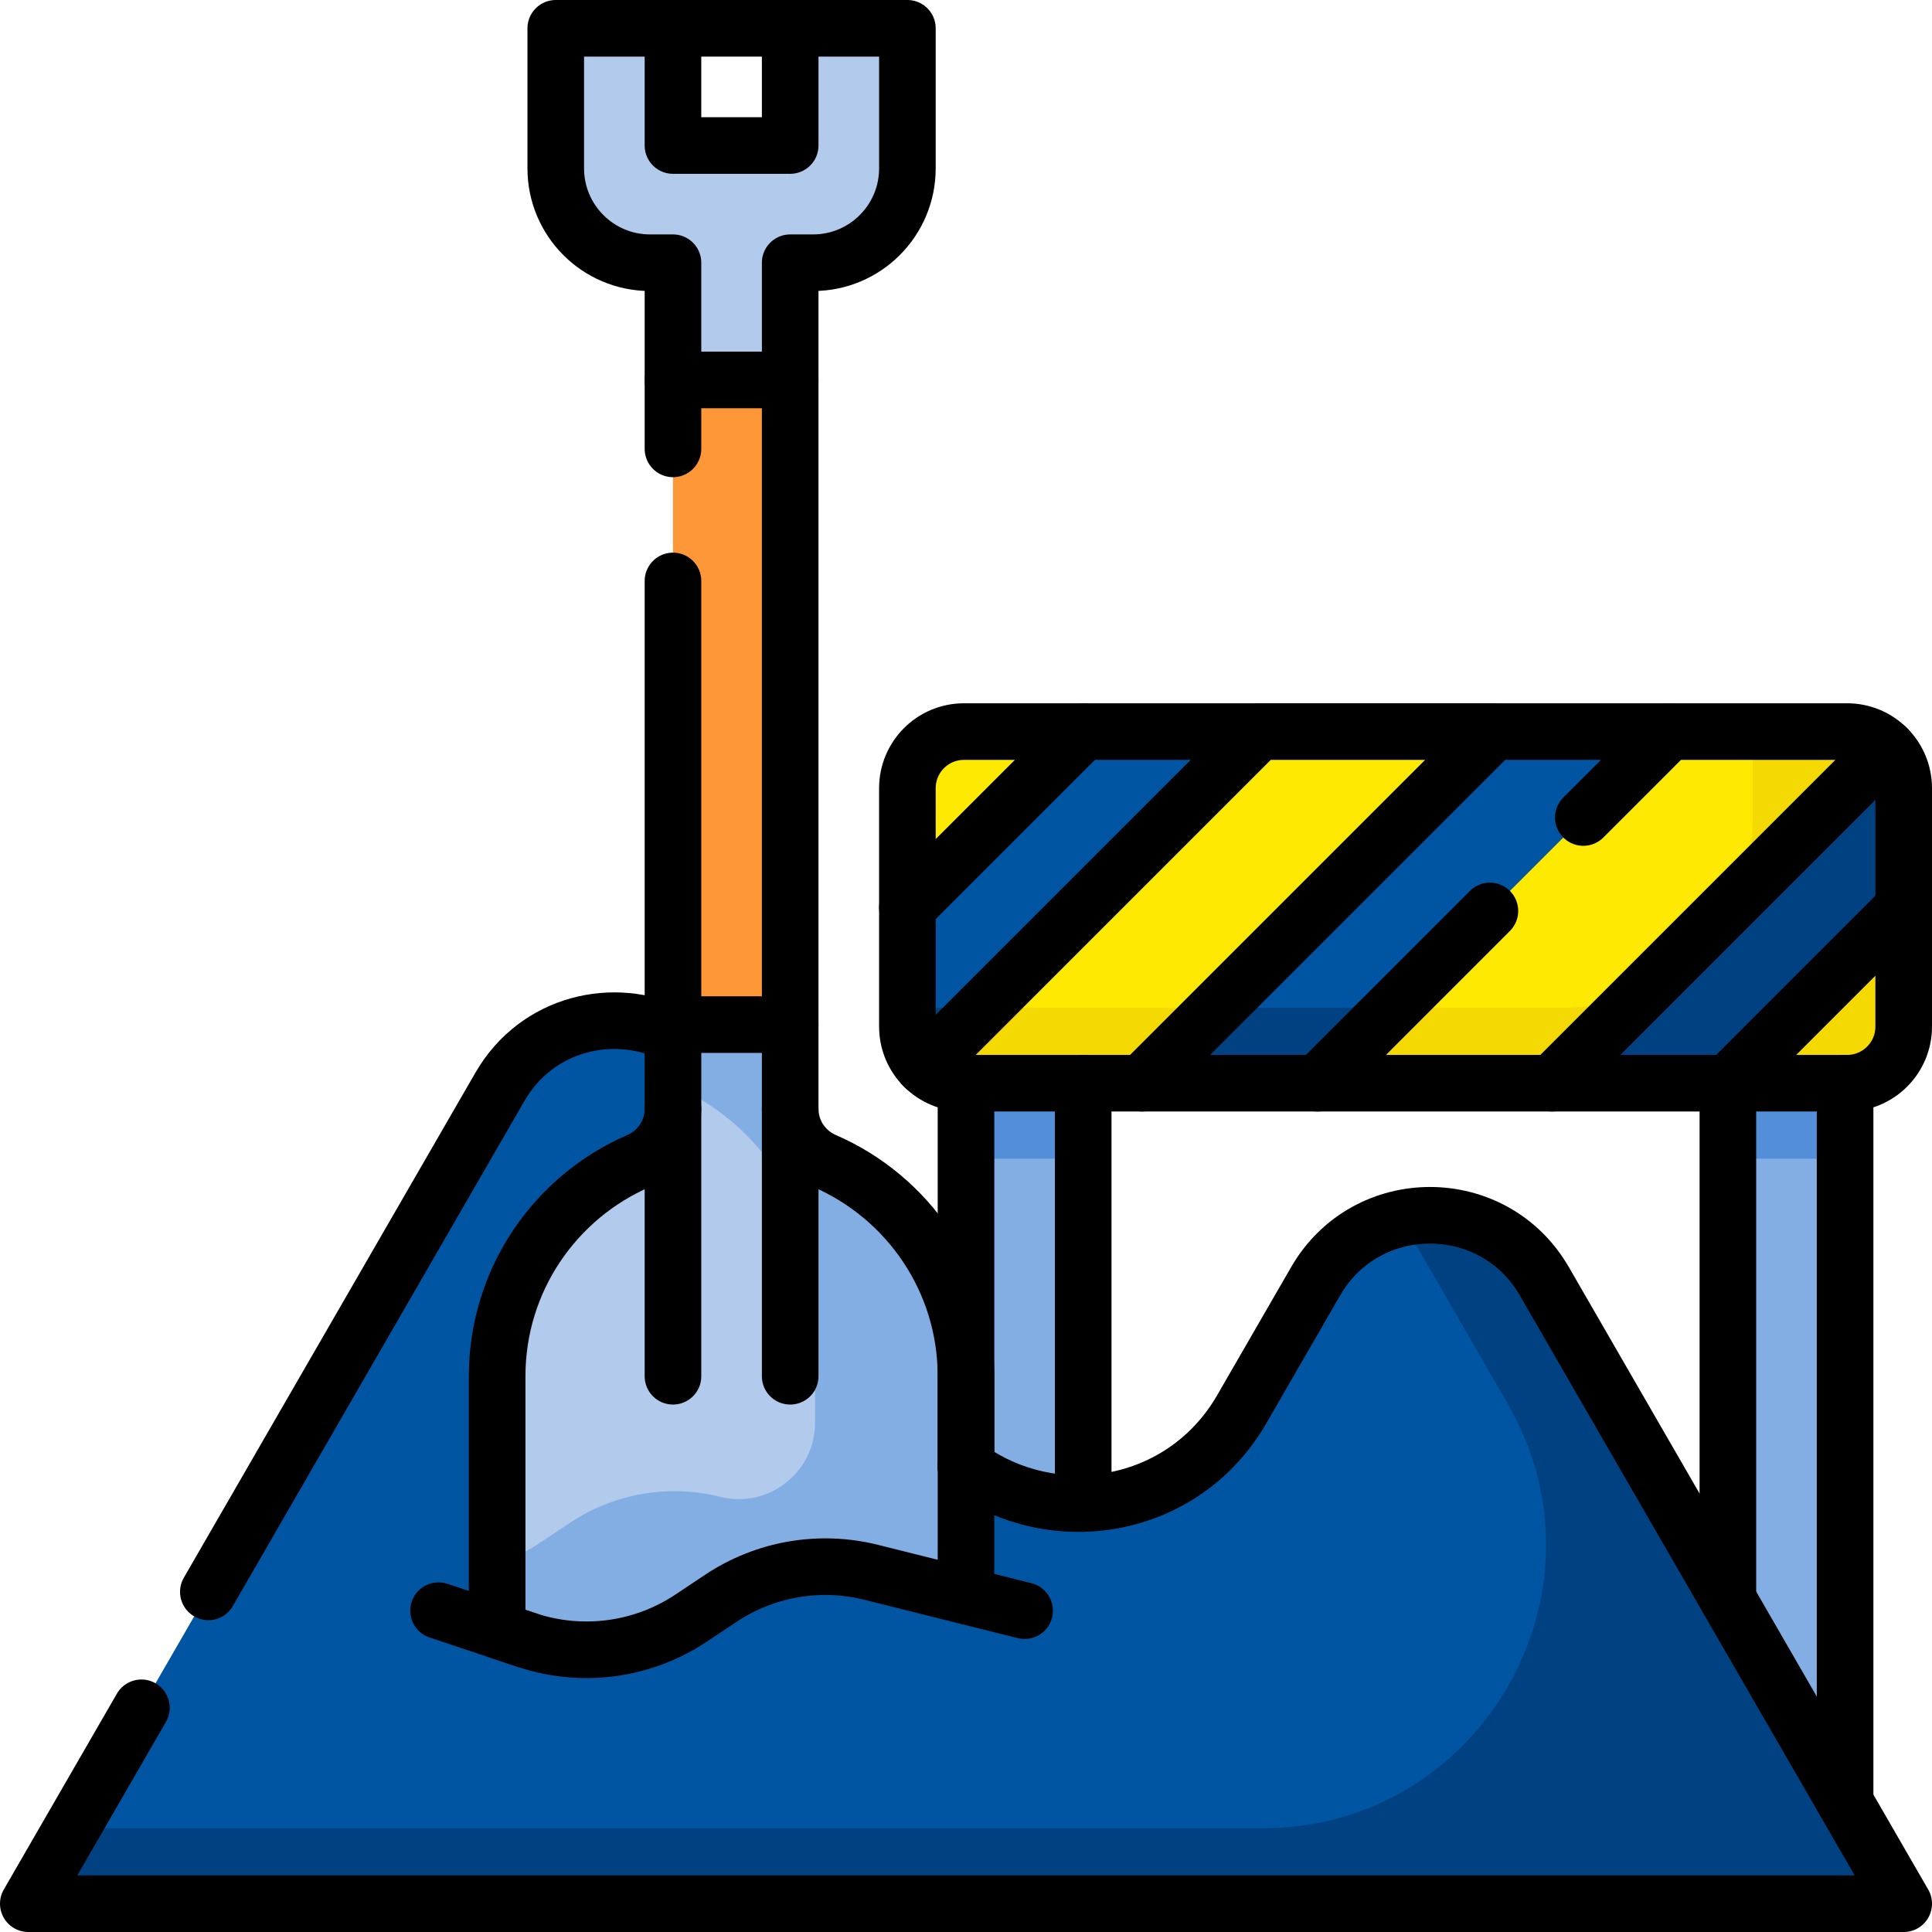 <?xml version="1.0" encoding="UTF-8"?>
<svg xmlns="http://www.w3.org/2000/svg" xmlns:xlink="http://www.w3.org/1999/xlink" version="1.1" id="Capa_1" x="0px" y="0px" viewBox="0 0 512 512" style="enable-background:new 0 0 512 512;" xml:space="preserve" width="512" height="512">
<g>
	<path style="fill:#82AEE3;" d="M287.062,411.312H256v-124.25l15.531-15.531l15.531,15.531V411.312z M457.906,488.969h31.062&#10;&#9;&#9;V287.062l-15.531-15.531l-15.531,15.531V488.969z"/>
	<polygon style="fill:#528FD8;" points="457.906,287.062 457.906,307.062 488.969,307.062 488.969,287.062 473.438,271.531 &#9;"/>
	<polygon style="fill:#528FD8;" points="256,287.062 256,307.062 287.062,307.062 287.062,287.062 271.531,271.531 &#9;"/>
	<rect x="178.344" y="100.688" style="fill:#FE9738;" width="31.062" height="170.844"/>
	<path style="fill:#B2CAEC;" d="M209.406,7.5v31.062h-31.062V7.5h-31.062v37.125c0,13.807,11.193,25,25,25h6.062v31.062h31.062&#10;&#9;&#9;V69.625h6.062c13.807,0,25-11.193,25-25V7.5H209.406z"/>
	<path style="fill:#0055A3;" d="M409.273,339.562c-13.471-23.333-47.15-23.333-60.622,0l-19.575,33.905&#10;&#9;&#9;c-19.245,33.333-67.358,33.333-86.603,0l-49.35-85.477c-13.472-23.333-47.15-23.333-60.622,0L7.5,504.5h497L409.273,339.562z"/>
	<path style="fill:#004281;" d="M409.273,339.562c-8.223-14.242-23.975-19.791-38.064-16.647L399.548,372&#10;&#9;&#9;c28.867,50-7.217,112.5-64.952,112.5H19.047L7.5,504.5h497L409.273,339.562z"/>
	<path style="fill:#B2CAEC;" d="M183.16,428.81l7.843-5.229c11.721-7.814,26.195-10.321,39.862-6.905L256,422.961v-58.242&#10;&#9;&#9;c0-25.547-15.42-47.492-37.46-57.036c-5.521-2.391-9.134-7.782-9.134-13.798v-22.354h-31.062v22.354&#10;&#9;&#9;c0,6.016-3.613,11.407-9.134,13.798c-22.04,9.544-37.46,31.489-37.46,57.036v67.302l7.863,2.621&#10;&#9;&#9;C154.251,439.521,170.322,437.369,183.16,428.81z"/>
	<path style="fill:#82AEE3;" d="M218.54,307.683c-5.521-2.391-9.134-7.782-9.134-13.798v-22.354h-31.062v16.064&#10;&#9;&#9;c0.065,0.029,0.13,0.059,0.196,0.087c22.04,9.544,37.46,31.489,37.46,57.036v32.332c0,13.161-12.368,22.818-25.136,19.626l0,0&#10;&#9;&#9;c-13.667-3.417-28.14-0.909-39.861,6.905l-7.842,5.228c-3.585,2.39-7.423,4.281-11.41,5.658v17.553l7.863,2.621&#10;&#9;&#9;c14.638,4.879,30.708,2.727,43.546-5.832l7.843-5.229c11.721-7.814,26.195-10.321,39.862-6.905L256,422.961v-58.242&#10;&#9;&#9;C256,339.172,240.58,317.227,218.54,307.683z"/>
	<path style="fill:#0055A3;" d="M287.062,193.875L256,209.406l-15.531,31.062v31.594c0,4.142,1.679,7.892,4.393,10.607l57.732-42.2&#10;&#9;&#9;l31.062-46.594H287.062z"/>
	<path style="fill:#004281;" d="M240.469,267.062v5c0,4.142,1.679,7.892,4.393,10.607l21.35-15.607H240.469z"/>
	<path style="fill:#0055A3;" d="M504.5,208.875c0-4.142-1.679-7.892-4.393-10.607l-57.732,42.2l-31.062,46.594h46.594l31.062-15.531&#10;&#9;&#9;l15.531-31.062V208.875z"/>
	<path style="fill:#004281;" d="M500.107,198.268l-36.19,26.454c-3.132,20.372-18.561,36.69-38.469,41.137l-14.135,21.203h46.594&#10;&#9;&#9;l31.062-15.531l15.531-31.062v-31.594C504.5,204.733,502.821,200.983,500.107,198.268z"/>
	<polygon style="fill:#0055A3;" points="395.781,193.875 349.188,224.938 302.594,287.062 349.188,287.062 411.312,240.469 &#10;&#9;&#9;442.375,193.875 &#9;"/>
	<polygon style="fill:#004281;" points="317.594,267.062 302.594,287.062 349.188,287.062 375.854,267.062 &#9;"/>
	<path style="fill:#FEE903;" d="M255.469,193.875c-8.284,0-15,6.716-15,15v31.594l46.594-46.594H255.469z"/>
	<path style="fill:#FEE903;" d="M333.656,193.875l-88.794,88.794c2.714,2.714,6.464,4.393,10.607,4.393h47.125l93.188-93.188&#10;&#9;&#9;H333.656z"/>
	<path style="fill:#F4D902;" d="M457.906,287.062H489.5c8.284,0,15-6.716,15-15v-31.594L457.906,287.062z"/>
	<path style="fill:#FEE903;" d="M489.5,193.875h-47.125l-93.188,93.188h62.125l88.794-88.794&#10;&#9;&#9;C497.392,195.554,493.642,193.875,489.5,193.875z"/>
	<path style="fill:#F4D902;" d="M260.469,267.062l-15.607,15.607c2.714,2.714,6.464,4.393,10.607,4.393h47.125l20-20H260.469z"/>
	<path style="fill:#F4D902;" d="M464.5,217.062c0,7.818-1.795,15.216-4.994,21.806l40.6-40.6c-2.715-2.714-6.465-4.393-10.607-4.393&#10;&#9;&#9;h-25V217.062z"/>
	<path style="fill:#F4D902;" d="M414.5,267.062h-45.312l-20,20h62.125l24.994-24.994C429.716,265.268,422.318,267.062,414.5,267.062&#10;&#9;&#9;z"/>
	
		<line style="fill:none;stroke:#000000;stroke-width:15;stroke-linecap:round;stroke-linejoin:round;stroke-miterlimit:10;" x1="178.344" y1="7.5" x2="209.406" y2="7.5"/>
	<path style="fill:none;stroke:#000000;stroke-width:15;stroke-linecap:round;stroke-linejoin:round;stroke-miterlimit:10;" d="&#10;&#9;&#9;M504.5,240.469v-31.594c0-4.142-1.679-7.892-4.393-10.607"/>
	<path style="fill:none;stroke:#000000;stroke-width:15;stroke-linecap:round;stroke-linejoin:round;stroke-miterlimit:10;" d="&#10;&#9;&#9;M209.406,7.5v31.062h-31.062V7.5h-31.062v37.125c0,13.807,11.193,25,25,25h6.062v31.062h31.062V69.625h6.062&#10;&#9;&#9;c13.807,0,25-11.193,25-25V7.5H209.406z"/>
	<path style="fill:none;stroke:#000000;stroke-width:15;stroke-linecap:round;stroke-linejoin:round;stroke-miterlimit:10;" d="&#10;&#9;&#9;M116.219,426.844l23.394,7.798c14.638,4.879,30.708,2.727,43.546-5.832l7.843-5.229c11.721-7.814,26.195-10.321,39.862-6.905&#10;&#9;&#9;l40.667,10.167"/>
	
		<line style="fill:none;stroke:#000000;stroke-width:15;stroke-linecap:round;stroke-linejoin:round;stroke-miterlimit:10;" x1="209.406" y1="293.885" x2="209.406" y2="364.719"/>
	
		<line style="fill:none;stroke:#000000;stroke-width:15;stroke-linecap:round;stroke-linejoin:round;stroke-miterlimit:10;" x1="178.344" y1="364.719" x2="178.344" y2="293.885"/>
	<path style="fill:none;stroke:#000000;stroke-width:15;stroke-linecap:round;stroke-linejoin:round;stroke-miterlimit:10;" d="&#10;&#9;&#9;M256,422.961v-58.242c0-25.547-15.42-47.492-37.46-57.036c-5.521-2.391-9.134-7.782-9.134-13.798v-22.354h-31.062v22.354&#10;&#9;&#9;c0,6.016-3.613,11.407-9.134,13.798c-22.04,9.544-37.46,31.489-37.46,57.036v67.302l7.863,2.621"/>
	<path style="fill:none;stroke:#000000;stroke-width:15;stroke-linecap:round;stroke-linejoin:round;stroke-miterlimit:10;" d="&#10;&#9;&#9;M255.469,193.875c-8.284,0-15,6.716-15,15v31.594l46.594-46.594H255.469z"/>
	<path style="fill:none;stroke:#000000;stroke-width:15;stroke-linecap:round;stroke-linejoin:round;stroke-miterlimit:10;" d="&#10;&#9;&#9;M333.656,193.875l-88.794,88.794c2.714,2.714,6.464,4.393,10.607,4.393h47.125l93.188-93.188H333.656z"/>
	<path style="fill:none;stroke:#000000;stroke-width:15;stroke-linecap:round;stroke-linejoin:round;stroke-miterlimit:10;" d="&#10;&#9;&#9;M457.906,287.062H489.5c8.284,0,15-6.716,15-15v-31.594L457.906,287.062z"/>
	<path style="fill:none;stroke:#000000;stroke-width:15;stroke-linecap:round;stroke-linejoin:round;stroke-miterlimit:10;" d="&#10;&#9;&#9;M394.84,241.41l-45.652,45.652h62.125l88.794-88.794c-2.715-2.714-6.465-4.393-10.607-4.393h-47.125L419.6,216.65"/>
	<path style="fill:none;stroke:#000000;stroke-width:15;stroke-linecap:round;stroke-linejoin:round;stroke-miterlimit:10;" d="&#10;&#9;&#9;M37.474,452.584L7.5,504.5h497l-95.227-164.938c-13.472-23.333-47.15-23.333-60.622,0l-19.575,33.906&#10;&#9;&#9;c-15.628,27.069-50.293,32.156-73.076,15.261"/>
	<path style="fill:none;stroke:#000000;stroke-width:15;stroke-linecap:round;stroke-linejoin:round;stroke-miterlimit:10;" d="&#10;&#9;&#9;M178.344,274.073c-15.619-7.667-36.059-3.027-45.842,13.918L55.212,421.86"/>
	
		<line style="fill:none;stroke:#000000;stroke-width:15;stroke-linecap:round;stroke-linejoin:round;stroke-miterlimit:10;" x1="256" y1="287.062" x2="256" y2="388.729"/>
	
		<line style="fill:none;stroke:#000000;stroke-width:15;stroke-linecap:round;stroke-linejoin:round;stroke-miterlimit:10;" x1="287.062" y1="398.451" x2="287.062" y2="287.062"/>
	
		<line style="fill:none;stroke:#000000;stroke-width:15;stroke-linecap:round;stroke-linejoin:round;stroke-miterlimit:10;" x1="457.906" y1="287.062" x2="457.906" y2="423.797"/>
	
		<line style="fill:none;stroke:#000000;stroke-width:15;stroke-linecap:round;stroke-linejoin:round;stroke-miterlimit:10;" x1="488.969" y1="477.599" x2="488.969" y2="287.062"/>
	
		<line style="fill:none;stroke:#000000;stroke-width:15;stroke-linecap:round;stroke-linejoin:round;stroke-miterlimit:10;" x1="209.406" y1="100.688" x2="209.406" y2="271.531"/>
	
		<line style="fill:none;stroke:#000000;stroke-width:15;stroke-linecap:round;stroke-linejoin:round;stroke-miterlimit:10;" x1="178.344" y1="118.956" x2="178.344" y2="100.688"/>
	
		<line style="fill:none;stroke:#000000;stroke-width:15;stroke-linecap:round;stroke-linejoin:round;stroke-miterlimit:10;" x1="178.344" y1="271.531" x2="178.344" y2="153.956"/>
	
		<line style="fill:none;stroke:#000000;stroke-width:15;stroke-linecap:round;stroke-linejoin:round;stroke-miterlimit:10;" x1="333.656" y1="193.875" x2="287.062" y2="193.875"/>
	<path style="fill:none;stroke:#000000;stroke-width:15;stroke-linecap:round;stroke-linejoin:round;stroke-miterlimit:10;" d="&#10;&#9;&#9;M240.469,240.469v31.594c0,4.142,1.679,7.892,4.393,10.607"/>
	
		<line style="fill:none;stroke:#000000;stroke-width:15;stroke-linecap:round;stroke-linejoin:round;stroke-miterlimit:10;" x1="411.312" y1="287.062" x2="457.906" y2="287.062"/>
	
		<line style="fill:none;stroke:#000000;stroke-width:15;stroke-linecap:round;stroke-linejoin:round;stroke-miterlimit:10;" x1="442.375" y1="193.875" x2="395.781" y2="193.875"/>
	
		<line style="fill:none;stroke:#000000;stroke-width:15;stroke-linecap:round;stroke-linejoin:round;stroke-miterlimit:10;" x1="302.594" y1="287.062" x2="349.188" y2="287.062"/>
</g>















</svg>
